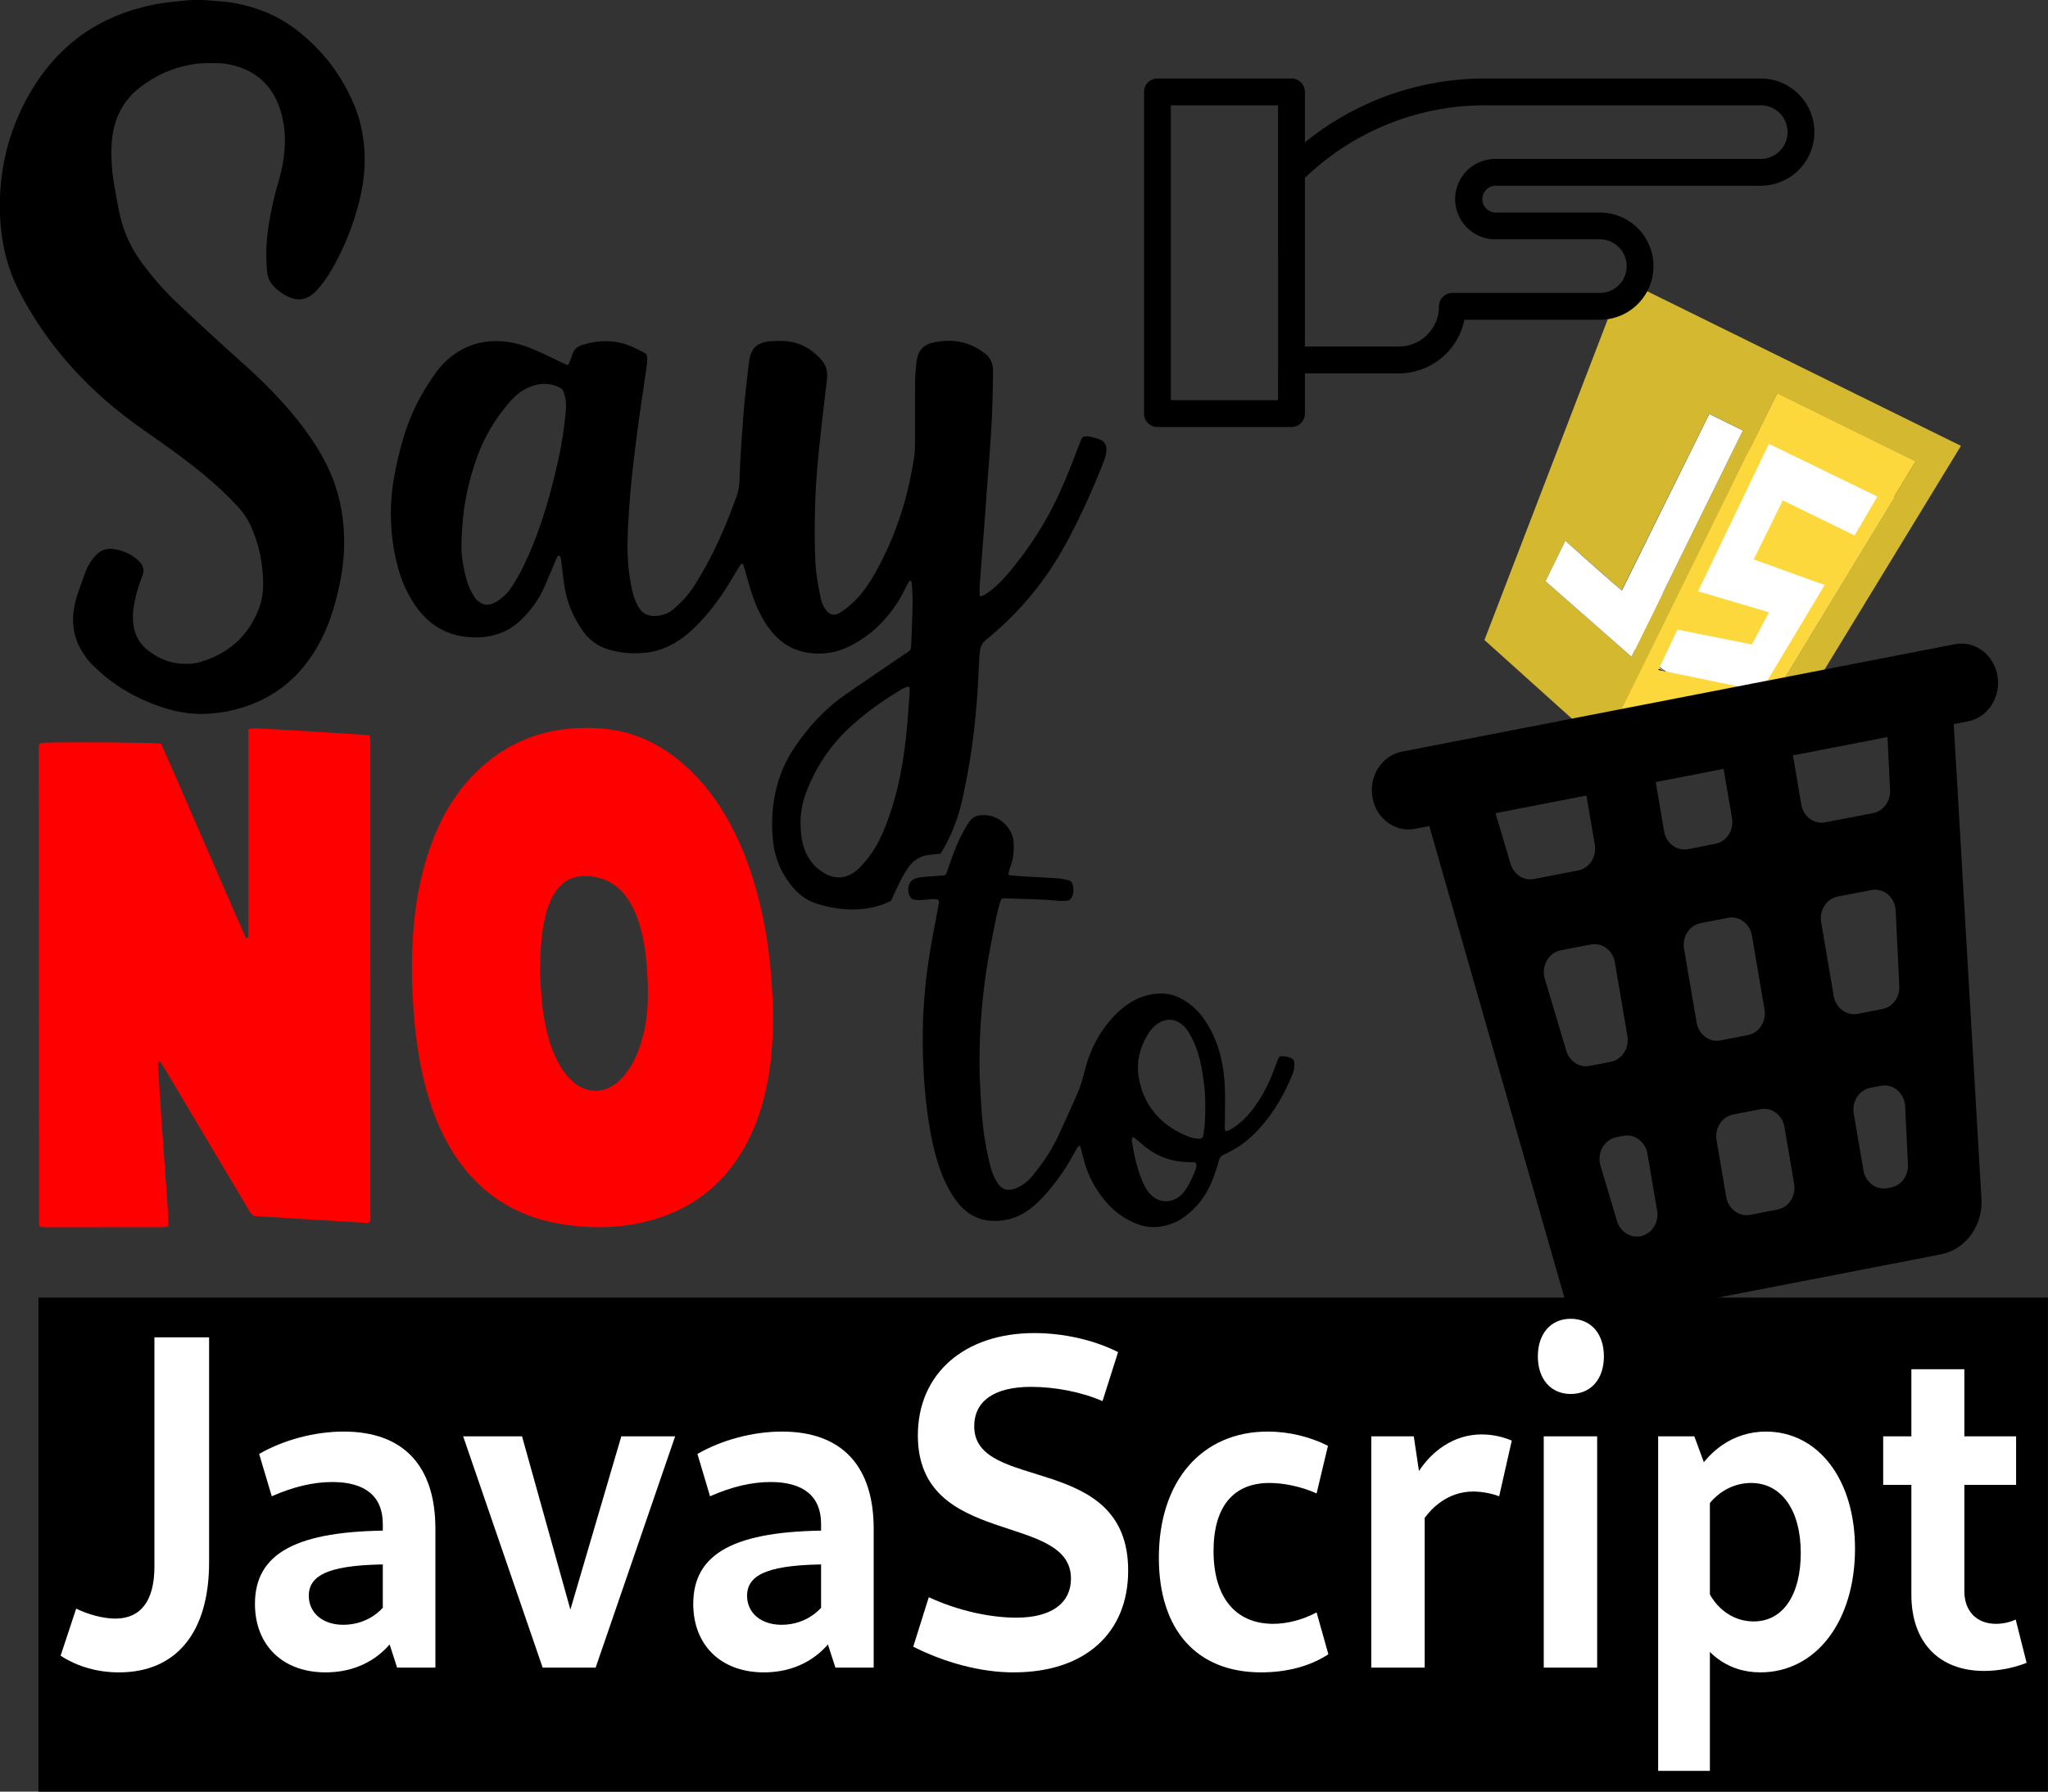 <?xml version="1.0" encoding="UTF-8" standalone="no"?>
<!-- Created with Inkscape (http://www.inkscape.org/) -->

<svg
   width="508.15mm"
   height="444.653mm"
   viewBox="0 0 508.15 444.653"
   version="1.1"
   id="svg80139"
   inkscape:version="1.1.2 (0a00cf5339, 2022-02-04, custom)"
   sodipodi:docname="no-JS.club_logo_black.svg"
   inkscape:export-filename="/home/fh/repos/no-js.club/static/assets/repos/no-js.club/static/assets/new_no-JS.club_logo.png"
   inkscape:export-xdpi="96"
   inkscape:export-ydpi="96"
   xmlns:inkscape="http://www.inkscape.org/namespaces/inkscape"
   xmlns:sodipodi="http://sodipodi.sourceforge.net/DTD/sodipodi-0.dtd"
   xmlns:xlink="http://www.w3.org/1999/xlink"
   xmlns="http://www.w3.org/2000/svg"
   xmlns:svg="http://www.w3.org/2000/svg">
  <rect x="0" y="0" width="508.15" height="444.653" fill="#333333" stroke="none"/>
  <sodipodi:namedview
     id="namedview80141"
     pagecolor="#ffffff"
     bordercolor="#666666"
     borderopacity="1.0"
     inkscape:pageshadow="2"
     inkscape:pageopacity="0.0"
     inkscape:pagecheckerboard="0"
     inkscape:document-units="mm"
     showgrid="true"
     inkscape:zoom="0.3535534"
     inkscape:cx="876.81239"
     inkscape:cy="834.38598"
     inkscape:window-width="1902"
     inkscape:window-height="1027"
     inkscape:window-x="6"
     inkscape:window-y="41"
     inkscape:window-maximized="0"
     inkscape:current-layer="g35857"
     fit-margin-top="0"
     fit-margin-left="0"
     fit-margin-right="0"
     fit-margin-bottom="0">
    <inkscape:grid
       type="xygrid"
       id="grid36570" />
  </sodipodi:namedview>
  <defs
     id="defs80136">
    <linearGradient
       id="linear-gradient-6"
       x1="254.323"
       y1="65.179"
       x2="254.323"
       y2="329.126"
       xlink:href="#linear-gradient"
       gradientTransform="matrix(0.632,0,0,0.632,444.233,44.31)" />
    <linearGradient
       id="linear-gradient"
       x1="300"
       y1="65.179"
       x2="300"
       y2="329.126"
       gradientUnits="userSpaceOnUse">
      <stop
         offset="0"
         stop-color="#e2126c"
         id="stop35842" />
      <stop
         offset="0.5"
         stop-color="#63bdd3"
         id="stop35844" />
      <stop
         offset="1"
         stop-color="#134154"
         id="stop35846" />
    </linearGradient>
    <linearGradient
       id="linear-gradient-5"
       x1="189.071"
       y1="65.179"
       x2="189.071"
       y2="329.126"
       xlink:href="#linear-gradient"
       gradientTransform="matrix(0.632,0,0,0.632,444.233,44.31)" />
    <linearGradient
       id="linear-gradient-2"
       x1="221.697"
       y1="65.179"
       x2="221.697"
       y2="329.126"
       xlink:href="#linear-gradient"
       gradientTransform="matrix(0.632,0,0,0.632,444.233,44.31)" />
    <linearGradient
       id="linear-gradient-3"
       x1="228.221"
       y1="65.179"
       x2="228.221"
       y2="329.126"
       xlink:href="#linear-gradient"
       gradientTransform="matrix(0.51,0,0,0.51,445.663,53.025)" />
  </defs>
  <g
     inkscape:label="Layer 1"
     inkscape:groupmode="layer"
     id="layer1"
     transform="translate(-19.571,-13.088)">
    <g
       id="g35857">
      <g
         id="g35868">
        <rect
           style="fill:#ffffff;fill-opacity:1;fill-rule:evenodd;stroke:#000000;stroke-width:0.299"
           id="rect35622"
           width="35.869"
           height="65.7"
           x="466.121"
           y="-80.084"
           transform="matrix(0.911,0.412,-0.413,0.911,0,0)" />
        <g
           id="g34483">
          <g
             id="g34533">
            <rect
               style="fill:#ffffff;fill-opacity:1;fill-rule:evenodd;stroke:#000000;stroke-width:0.135"
               id="rect34371"
               width="41.389"
               height="68.005"
               x="453.293"
               y="-166.062"
               transform="matrix(0.823,0.568,-0.519,0.855,0,0)" />
            <g
               id="g5193"
               transform="matrix(0.327,0.161,-0.161,0.327,442.186,46.147)">
              <path
                 id="path5113"
                 class="st0"
                 d="M 18.8,375.4 -5,113.4 251.4,113.5 227.8,375.2 123,404.8 Z m 189.7,-14.3 19.9,-224.4 h -105 l 0.8,247.5 z M 113.6,169.6 H 88.1 l -0.3,134.3 -49.5,-13.5 0.1,30.7 75.2,20.3 z"
                 style="fill:#d4b830;fill-opacity:1" />
              <path
                 id="path5159"
                 class="st1"
                 d="m 105.2,338.9 c -3.3,-1 -19.6,-5.4 -36.2,-9.9 l -30.1,-8.1 v -15.1 c 0,-14.8 0,-15.1 1.5,-14.6 0.8,0.3 11.8,3.3 24.4,6.8 l 22.9,6.3 0.2,-67 0.2,-67 h 25 v 85.2 c 0,67.7 -0.2,85.2 -0.9,85.2 -0.5,-0.1 -3.7,-0.9 -7,-1.8 z" />
              <path
                 id="path5157"
                 class="st2"
                 d="m 38.4,321.1 -0.1,-30.7 c 0,0 31.6,8.9 49.5,13.5 l 0.3,-134.2 h 25.5 v 171.7 z"
                 style="fill:#ffffff" />
              <path
                 id="path5117"
                 class="st3"
                 d="m 123.4,136.6 h 105 L 208.5,361 123.4,384.1 Z m 79.7,186.8 6.9,-83.9 -51,5.7 v -44.8 l 54.4,-0.2 2.2,-30.6 -82.1,0.4 1.1,111.4 49.6,-8.5 -0.7,24.8 -50,13.3 0.5,30.4 z"
                 style="fill:#fdd83c;fill-opacity:1;fill-rule:evenodd" />
            </g>
          </g>
        </g>
      </g>
    </g>
    <g
       id="g24782"
       transform="matrix(0.353,0,0,-0.353,154.947,240.247)"
       style="fill:#ff0000">
      <path
         d="m 0,0 c 1.225,5.012 2.937,9.838 5.539,14.323 5.27,9.087 12.933,13.764 23.646,13.269 11.216,-0.519 20.224,-5.129 27.049,-13.997 4.771,-6.2 7.724,-13.291 9.941,-20.732 2.75,-9.227 4.179,-18.702 4.893,-28.259 1.187,-15.874 1.623,-31.744 -2.118,-47.419 -1.853,-7.766 -4.39,-15.253 -8.388,-22.202 -2.705,-4.7 -5.986,-8.93 -10.13,-12.441 -9.117,-7.724 -20.864,-7.874 -30.175,-0.38 -4.43,3.566 -7.77,8.049 -10.59,12.949 -4.715,8.189 -7.503,17.076 -9.507,26.243 -2.605,11.917 -3.357,24.042 -4.004,36.707 C -3.934,-28.184 -3.413,-13.962 0,0 m 154.31,-9.409 c -4.231,23.081 -10.646,45.497 -20.97,66.66 -7.739,15.868 -17.344,30.463 -29.925,42.964 -9.02,8.963 -19.076,16.508 -30.533,22.123 -16.184,7.932 -33.353,10.183 -51.163,9.249 C -7.758,130.041 -32.43,118.32 -52.515,96.839 -65.832,82.596 -74.849,65.788 -81.241,47.501 -89.336,24.342 -92.887,0.352 -93.75,-24.061 c -0.505,-14.256 -0.128,-28.508 0.921,-42.757 1.222,-16.59 3.401,-33.009 7.288,-49.185 4.34,-18.063 10.699,-35.324 20.691,-51.102 14.31,-22.596 33.976,-38.308 59.65,-46.232 9.415,-2.905 19.076,-4.425 28.892,-5.332 15.998,-1.477 31.801,-0.42 47.337,3.432 29.322,7.268 51.999,23.737 67.479,49.836 6.605,11.134 11.275,23.072 14.614,35.551 5.238,19.578 6.811,39.569 6.777,60.503 -0.524,19.599 -1.912,39.879 -5.589,59.938 m -509.373,130.43 c 0.648,0.08 1.756,0.302 2.872,0.34 17.092,0.592 75.456,0.197 81.874,-0.604 10.125,-22.485 19.839,-45.49 29.859,-68.36 10.014,-22.859 19.785,-45.827 29.858,-68.494 1.888,0.159 1.621,1.284 1.649,2.101 0.074,2.102 0.041,4.209 0.041,6.314 0.001,43.271 0.001,86.542 0.001,129.813 v 8.77 c 1.927,0.239 3.463,0.658 4.975,0.581 11.677,-0.589 23.351,-1.239 35.021,-1.94 13.071,-0.786 26.138,-1.64 39.206,-2.479 1.836,-0.117 3.666,-0.314 5.91,-0.51 0.233,-1.546 0.533,-2.855 0.605,-4.177 0.101,-1.865 0.036,-3.74 0.036,-5.611 0.001,-107.827 0.004,-215.654 -0.012,-323.48 -10e-4,-2.996 0.306,-6.032 -0.314,-8.558 -0.534,-0.572 -0.667,-0.788 -0.86,-0.902 -0.189,-0.11 -0.442,-0.174 -0.66,-0.16 -26.828,1.647 -53.655,3.302 -79.857,4.918 -2.991,1.776 -3.831,4.333 -5.12,6.495 -19.031,31.936 -38.008,63.901 -57.009,95.855 -1.292,2.171 -2.669,4.291 -3.965,6.367 -1.991,-0.523 -1.533,-1.885 -1.472,-2.905 0.69,-11.438 1.396,-22.874 2.178,-34.306 1.166,-17.03 2.399,-34.055 3.6,-51.082 0.477,-6.765 0.985,-13.528 1.395,-20.296 0.139,-2.314 0.022,-4.643 0.022,-7.258 -1.192,-0.272 -2.274,-0.735 -3.357,-0.736 -27.834,-0.045 -55.667,-0.045 -83.501,-0.029 -1.12,0 -2.239,0.234 -2.993,0.318 -0.507,0.551 -0.706,0.701 -0.813,0.9 -0.106,0.199 -0.169,0.448 -0.169,0.676 -0.076,111.563 -0.145,223.125 -0.199,334.687 -10e-4,0.924 0.193,1.853 0.346,2.771 0.032,0.192 0.288,0.347 0.853,0.981"
         style="fill:#ff0000;fill-opacity:1;fill-rule:nonzero;stroke:none"
         id="path24784" />
    </g>
    <g
       id="g24786"
       transform="matrix(0.353,0,0,-0.353,85.794,80.134)"
       style="fill:#000000">
      <path
         d="m 0,0 c 0.298,-4.029 1.539,-7.786 4.325,-10.817 3.449,-3.751 7.542,-6.666 12.294,-8.547 5.697,-2.254 10.93,-1.246 15.649,2.572 0.975,0.789 1.89,1.667 2.737,2.592 1.214,1.325 2.377,2.699 3.495,4.105 3.478,4.375 6.401,9.115 9.081,14.011 7.719,14.106 13.462,28.987 17.352,44.58 3.333,13.357 4.754,26.855 3.178,40.626 -1.007,8.806 -2.856,17.385 -6.18,25.588 -8.841,21.812 -22.592,39.959 -41.247,54.31 -8.318,6.399 -17.528,11.242 -27.48,14.627 -7.507,2.554 -15.183,4.31 -23.09,5.132 -4.475,0.466 -8.97,0.605 -13.435,1.051 -4.695,0.469 -9.326,0.102 -13.976,-0.264 -2.686,-0.211 -5.357,-0.611 -8.043,-0.841 -9.708,-0.829 -19.191,-2.816 -28.491,-5.655 -23.661,-7.223 -43.563,-20.169 -59.38,-39.268 -5.404,-6.525 -10.141,-13.508 -14.286,-20.894 -10.971,-19.554 -17.55,-40.447 -19.543,-62.82 -1.171,-13.15 -0.867,-26.202 1.23,-39.232 2.046,-12.706 6.011,-24.769 11.94,-36.182 8.99,-17.301 19.831,-33.356 32.525,-48.156 14.112,-16.456 30.073,-30.912 47.503,-43.758 5.931,-4.371 12.007,-8.548 18.039,-12.78 10.746,-7.538 21.319,-15.305 31.426,-23.69 8.45,-7.01 16.51,-14.433 23.946,-22.526 4.181,-4.551 7.502,-9.638 9.874,-15.333 1.035,-2.486 2.027,-4.997 2.876,-7.551 3.201,-9.624 4.723,-19.566 5.041,-29.664 0.212,-6.686 -0.703,-13.301 -3.153,-19.579 -7.437,-19.055 -21.203,-31.219 -40.698,-37.049 -1.375,-0.411 -2.781,-0.774 -4.199,-0.968 -12.647,-1.733 -23.878,1.635 -33.659,9.715 -5.495,4.54 -8.618,10.533 -9.512,17.602 -0.521,4.119 -0.388,8.267 0.267,12.369 1.081,6.76 2.757,13.368 5.312,19.738 0.467,1.163 0.86,2.36 1.22,3.562 0.785,2.621 0.057,4.977 -1.428,7.139 -0.503,0.733 -1.14,1.389 -1.786,2.007 -5.136,4.917 -11.415,7.361 -18.337,8.315 -1.219,0.168 -2.514,0.006 -3.744,-0.192 -3.127,-0.503 -5.726,-2.05 -7.893,-4.329 -3.008,-3.164 -5.344,-6.78 -6.901,-10.849 -1.797,-4.697 -3.485,-9.437 -5.143,-14.185 -1.303,-3.733 -2.435,-7.523 -3.132,-11.425 -2.011,-11.242 -0.363,-21.816 5.752,-31.583 2.011,-3.212 4.264,-6.244 6.951,-8.911 2.422,-2.404 4.906,-4.76 7.512,-6.96 13.381,-11.3 28.642,-19.133 45.374,-24.098 9.371,-2.781 18.997,-3.98 28.776,-3.372 7.914,0.492 15.696,1.862 23.295,4.168 19.786,6.001 35.722,17.372 47.707,34.241 3.862,5.436 7.164,11.199 9.985,17.239 3.354,7.183 5.969,14.635 8.042,22.278 3.491,12.871 5.985,25.892 6.315,39.287 0.435,17.673 -2.367,34.736 -9.21,51.072 -3.693,8.818 -8.436,17.069 -13.797,24.972 -6.268,9.242 -13.24,17.928 -20.755,26.181 -8.847,9.715 -18.3,18.814 -28.1,27.558 -15.563,13.886 -30.897,28.019 -46.053,42.351 -8.788,8.311 -16.616,17.42 -23.852,27.079 -8.104,10.818 -13.556,22.836 -16.265,36.064 -1.441,7.038 -2.756,14.108 -3.902,21.2 -1.321,8.177 -1.871,16.423 -1.57,24.72 0.137,3.785 0.517,7.529 1.251,11.24 2.433,12.289 8.391,22.464 18.246,30.269 5.519,4.37 11.493,8.011 17.941,10.855 5.943,2.621 12.105,4.46 18.515,5.597 6.428,1.14 12.872,1.156 19.347,0.943 2.702,-0.089 5.364,-0.394 8.017,-0.954 17.489,-3.692 29.288,-13.939 35.001,-30.846 3.076,-9.106 4.037,-18.603 3.361,-28.209 C 11.964,78.462 10.776,71.572 8.852,64.794 6.988,58.229 5.139,51.657 3.728,44.97 1.383,33.868 -0.399,22.704 -0.48,11.313 -0.329,7.542 -0.279,3.762 0,0 m 375.043,-388.666 c 0.151,-2.691 0.216,-5.391 0.472,-8.073 0.411,-4.317 1.431,-8.502 3.191,-12.481 2.855,-6.454 7.308,-11.534 13.478,-14.951 7.302,-4.044 14.454,-3.649 21.241,1.322 1.155,0.847 2.267,1.786 3.256,2.819 1.736,1.816 3.454,3.666 5.017,5.631 4.5,5.654 8.121,11.844 11.018,18.466 3.464,7.917 6.232,16.078 8.549,24.393 3.043,10.919 5.2,22.016 6.734,33.25 1.46,10.693 2.434,21.425 3.089,32.191 0.142,2.332 0.396,4.657 0.544,6.989 0.113,1.787 0.146,3.58 0.2,5.371 0.012,0.417 -0.726,0.957 -1.124,0.883 -1.792,-0.338 -3.411,-1.095 -4.949,-2.041 -2.143,-1.317 -4.29,-2.629 -6.413,-3.978 -10.646,-6.76 -20.713,-14.275 -29.957,-22.876 -13.533,-12.59 -23.465,-27.582 -30.124,-44.795 -2.756,-7.125 -4.225,-14.469 -4.222,-22.12 m -238.298,195.087 c -0.192,-5.543 1.019,-14.767 3.546,-23.821 1.115,-3.995 2.698,-7.797 4.913,-11.323 0.962,-1.53 2.003,-3.003 3.442,-4.109 2.703,-2.078 5.681,-3.097 9.061,-1.878 1.34,0.483 2.697,1.02 3.901,1.765 3.859,2.388 7.12,5.434 9.71,9.191 3.68,5.335 6.831,10.971 9.616,16.813 4.253,8.919 7.943,18.068 11.166,27.409 5.275,15.291 9.368,30.905 12.835,46.691 2.351,10.706 4.021,21.523 5.045,32.435 0.201,2.141 0.245,4.303 0.232,6.455 -0.018,2.898 -0.699,5.685 -1.664,8.411 -0.441,1.247 -1.198,2.201 -2.36,2.807 -3.058,1.594 -6.263,2.589 -9.756,2.749 -5.574,0.255 -10.637,-1.328 -15.431,-3.979 -4.139,-2.289 -7.572,-5.431 -10.627,-9.008 -9.53,-11.157 -17.13,-23.442 -22.211,-37.273 -7.057,-19.211 -11.101,-38.97 -11.418,-63.335 m 336.611,-216.702 c -3.238,-0.329 -5.927,-0.493 -8.58,-0.895 -6.019,-0.911 -10.7,-4.04 -14.101,-9.034 -1.616,-2.373 -3.165,-4.816 -4.485,-7.362 -2.065,-3.985 -3.918,-8.081 -5.845,-12.137 -0.538,-1.132 -1.025,-2.287 -1.581,-3.536 -4.058,-2.352 -8.522,-3.719 -13.073,-4.736 -8.701,-1.947 -17.466,-1.886 -26.257,-0.518 -3.918,0.61 -7.749,1.555 -11.548,2.645 -6.923,1.988 -12.785,5.724 -17.499,11.14 -8.249,9.478 -13.198,20.41 -14.582,32.989 -1.031,9.364 -0.893,18.682 0.451,27.968 1.958,13.527 6.528,26.141 14.148,37.529 9.885,14.774 21.719,27.749 36.378,37.937 13.579,9.438 27.296,18.679 40.945,28.018 5.102,3.492 4.941,2.162 5.251,8.983 0.417,9.159 0.733,18.327 0.869,27.494 0.068,4.666 -0.337,9.339 -0.577,14.006 -0.024,0.46 -0.342,0.939 -0.62,1.343 -0.262,0.38 -1.149,-0.173 -1.664,-1.048 -0.364,-0.618 -0.725,-1.24 -1.054,-1.878 -0.329,-0.638 -0.611,-1.301 -0.924,-1.948 -4.26,-8.802 -9.696,-16.802 -16.388,-23.936 -6.839,-7.29 -14.758,-13.118 -23.751,-17.488 -8.293,-4.03 -16.964,-5.479 -26.18,-4.552 -10.964,1.102 -19.844,5.876 -26.999,14.107 -4.279,4.923 -7.616,10.448 -10.365,16.341 -2.666,5.716 -4.603,11.701 -6.402,17.73 -1.233,4.131 -2.37,8.29 -3.559,12.435 -0.247,0.862 -0.497,1.732 -1.221,2.34 -0.828,-0.041 -1.221,-0.671 -1.58,-1.245 -1.521,-2.439 -3.044,-4.88 -4.481,-7.369 -4.594,-7.951 -9.619,-15.609 -15.331,-22.807 -3.581,-4.511 -7.385,-8.824 -11.497,-12.861 -3.341,-3.281 -6.882,-6.323 -10.73,-9.005 -6.432,-4.484 -13.481,-7.556 -21.193,-8.924 -3.17,-0.562 -6.432,-0.738 -9.658,-0.818 -6.697,-0.163 -13.266,0.85 -19.685,2.731 -7.144,2.094 -12.934,6.205 -17.324,12.195 -6.911,9.429 -11.518,19.887 -13.393,31.45 -0.921,5.674 -1.504,11.401 -2.242,17.104 -0.138,1.07 -0.259,2.142 -0.433,3.206 -0.232,1.419 -0.757,2.067 -1.408,1.897 -0.783,-0.206 -1.16,-0.756 -1.451,-1.442 -2.87,-6.785 -5.686,-13.594 -8.638,-20.344 -3.793,-8.673 -9.27,-16.201 -15.976,-22.848 -4.398,-4.359 -9.433,-7.741 -15.283,-9.86 -4.595,-1.665 -9.318,-2.671 -14.206,-2.864 -5.962,-0.235 -11.829,0.267 -17.616,1.866 -7.072,1.953 -13.288,5.387 -18.748,10.241 -3.651,3.245 -6.751,6.967 -9.478,11.009 -5.691,8.44 -9.492,17.701 -12.067,27.514 -4.103,15.633 -5.315,31.524 -4.178,47.6 0.495,6.994 1.666,13.916 3.088,20.786 2.151,10.393 4.804,20.64 8.461,30.623 4.797,13.099 11.553,25.125 19.662,36.42 3.374,4.7 7.363,8.835 12.03,12.287 8.648,6.395 18.335,9.693 29.104,9.912 8.772,0.18 17.144,-1.643 25.233,-4.863 7.347,-2.926 14.422,-6.461 21.534,-9.911 1.292,-0.627 2.586,-1.25 3.887,-1.859 0.586,-0.274 1.465,0.111 1.748,0.794 0.62,1.494 1.226,2.993 1.794,4.506 0.315,0.839 0.516,1.721 0.815,2.567 0.89,2.51 2.617,4.261 5.011,5.362 0.815,0.374 1.657,0.711 2.517,0.961 12.558,3.648 24.839,3.354 36.708,-2.637 2.085,-1.052 4.175,-2.092 6.262,-3.14 1.04,-0.523 1.623,-1.351 1.756,-2.524 0.223,-1.976 0.232,-3.939 -0.057,-5.913 -1.927,-13.158 -3.898,-26.31 -5.727,-39.481 -1.334,-9.613 -2.572,-19.242 -3.672,-28.883 -1.039,-9.107 -2.051,-18.226 -2.699,-27.366 -0.878,-12.372 -1.791,-24.754 -1.438,-37.179 0.246,-8.648 1.249,-17.201 3.168,-25.644 0.882,-3.878 2.241,-7.569 4.08,-11.096 2.499,-4.797 6.45,-7.021 11.829,-6.926 5.054,0.09 9.585,1.664 13.37,4.958 5.3,4.614 10.154,9.643 13.974,15.624 7.858,12.303 14.541,25.215 20.359,38.587 3.443,7.911 6.516,15.97 9.503,24.062 1.509,4.087 2.287,8.281 2.4,12.646 0.303,11.685 1.01,23.349 1.937,35.002 0.527,6.63 0.89,13.277 1.549,19.893 0.928,9.3 2.041,18.581 3.131,27.864 0.188,1.598 0.537,3.2 1.02,4.735 1.453,4.618 4.458,7.725 9.221,8.946 1.387,0.355 2.807,0.711 4.226,0.787 3.228,0.172 6.47,0.322 9.698,0.211 8.585,-0.293 16.103,-3.372 22.523,-9.08 1.342,-1.193 2.633,-2.452 3.857,-3.766 3.084,-3.312 4.618,-7.232 4.4,-11.788 -0.051,-1.077 -0.106,-2.157 -0.232,-3.226 -1.259,-10.71 -2.611,-21.41 -3.78,-32.13 -1.187,-10.9 -2.391,-21.804 -3.242,-32.733 -1.579,-20.276 -1.817,-40.591 -1.11,-60.915 0.333,-9.562 2.05,-18.929 4.082,-28.245 0.662,-3.038 2.091,-5.737 4.12,-8.086 2.172,-2.515 5.375,-3.154 8.283,-1.545 1.721,0.952 3.355,2.094 4.914,3.299 5.297,4.092 9.964,8.829 13.824,14.298 2.276,3.227 4.468,6.537 6.409,9.973 11.85,20.969 20.203,43.268 25.071,66.857 1.053,5.102 2.003,10.23 2.792,15.379 0.434,2.831 0.568,5.727 0.6,8.597 0.074,6.833 -0.006,13.666 10e-4,20.499 0.008,8.631 -0.051,17.264 0.103,25.892 0.07,3.945 0.517,7.889 0.918,11.821 0.163,1.599 0.544,3.199 1.023,4.737 1.127,3.623 3.467,6.208 6.927,7.823 1.99,0.929 4.118,1.334 6.226,1.702 7.936,1.386 15.764,1.03 23.327,-1.998 3.685,-1.475 7.101,-3.455 10.292,-5.829 3.876,-2.884 5.782,-6.764 6.013,-11.53 0.034,-0.718 0.038,-1.438 0.032,-2.157 -0.115,-14.028 -0.542,-28.05 -1.372,-42.05 -0.724,-12.202 -1.794,-24.384 -2.689,-36.575 -0.512,-6.993 -0.955,-13.991 -1.474,-20.983 -0.533,-7.171 -1.126,-14.338 -1.682,-21.507 -0.444,-5.736 -0.873,-11.473 -1.306,-17.21 -0.324,-4.302 -0.69,-8.602 -0.942,-12.908 -0.104,-1.78 0.029,-3.574 0.079,-5.36 0.013,-0.441 0.812,-0.861 1.256,-0.681 0.659,0.267 1.347,0.495 1.954,0.854 3.109,1.836 5.919,4.073 8.564,6.524 3.434,3.183 6.62,6.603 9.602,10.209 13.233,16.005 24.542,33.232 33.353,52.083 5.179,11.083 9.769,22.396 14.026,33.855 0.875,2.356 1.809,4.693 2.772,7.014 0.446,1.071 1.326,1.724 2.501,1.762 1.252,0.04 2.554,0.147 3.753,-0.128 2.271,-0.521 4.534,-1.162 6.706,-1.994 2.98,-1.14 4.512,-3.502 4.627,-6.655 0.052,-1.415 -0.134,-2.876 -0.464,-4.257 -0.416,-1.741 -1.007,-3.452 -1.663,-5.121 -7.755,-19.759 -16.491,-39.06 -26.661,-57.711 -13.591,-24.923 -31.239,-46.492 -52.975,-64.73 -0.964,-0.808 -1.977,-1.557 -2.954,-2.349 -2.023,-1.64 -3.43,-3.691 -3.907,-6.272 -0.324,-1.761 -0.606,-3.544 -0.707,-5.329 -0.491,-8.796 -0.828,-17.601 -1.393,-26.392 -0.403,-6.276 -1.078,-12.535 -1.635,-18.801 -0.558,-6.268 -1.39,-12.501 -2.258,-18.734 -1.738,-12.469 -4.108,-24.816 -6.805,-37.105 -1.544,-7.036 -3.663,-13.896 -6.42,-20.555 -2.066,-4.988 -4.426,-9.832 -7.143,-14.498 -0.538,-0.924 -1.175,-1.792 -1.789,-2.719"
         style="fill:#000000;fill-opacity:1;fill-rule:nonzero;stroke:none"
         id="path24788" />
    </g>
    <g
       id="g24794"
       transform="matrix(0.353,0,0,-0.353,308.922,311.216)"
       style="fill:#000000">
      <path
         d="m 0,0 c 2.611,0.148 5.04,0.689 7.267,1.993 2.366,1.386 4.354,3.199 5.896,5.442 1.32,1.919 2.594,3.896 3.639,5.973 1.369,2.721 2.512,5.557 3.717,8.359 0.575,1.338 0.752,2.763 0.718,4.218 -0.013,0.596 -0.721,1.383 -1.348,1.403 -1.436,0.045 -2.873,0.056 -4.309,0.095 -10.912,0.293 -20.834,3.482 -29.522,10.192 -2.131,1.645 -4.145,3.442 -6.211,5.17 -0.824,0.688 -1.619,1.415 -2.484,2.047 -0.23,0.168 -0.732,0.173 -0.99,0.034 -0.239,-0.131 -0.422,-0.547 -0.446,-0.852 -0.056,-0.713 -0.085,-1.446 0.02,-2.149 1.306,-8.725 3.306,-17.28 6.393,-25.558 1.004,-2.694 2.204,-5.303 3.705,-7.768 1.229,-2.018 2.729,-3.788 4.558,-5.275 C -6.644,1.087 -3.464,0.03 0,0 m 27.46,66.529 c 0.234,5.912 -0.408,12.714 -1.303,19.477 -0.847,6.402 -2.052,12.754 -4.036,18.932 -1.544,4.809 -3.568,9.388 -6.213,13.692 -1.518,2.471 -3.295,4.736 -5.716,6.367 -3.77,2.54 -7.809,3.471 -12.266,1.879 -2.244,-0.802 -4.2,-1.999 -5.944,-3.587 -2.007,-1.829 -3.67,-3.948 -5.063,-6.265 -5.658,-9.414 -8.04,-19.46 -6.119,-30.44 1.814,-10.377 6.112,-19.481 13.398,-27.095 6.056,-6.326 13.333,-10.859 21.474,-14.016 2.527,-0.981 5.182,-1.422 7.891,-1.507 1.1,-0.035 2.104,0.715 2.363,1.802 0.208,0.87 0.381,1.752 0.517,2.636 0.885,5.698 1.017,11.442 1.017,18.125 m -142.667,146.317 c -1.083,-0.925 -1.345,-2.009 -1.637,-3.006 -0.807,-2.757 -1.609,-5.528 -2.186,-8.34 -2.783,-13.555 -5.559,-27.115 -7.588,-40.807 -1.738,-11.738 -2.938,-23.535 -3.724,-35.386 -0.809,-12.218 -1.028,-24.433 -0.789,-36.662 0.074,-3.772 0.386,-7.54 0.592,-11.309 0.147,-2.693 0.316,-5.386 0.447,-8.079 0.725,-14.944 2.696,-29.703 6.419,-44.214 0.944,-3.679 2.147,-7.235 4.105,-10.502 0.646,-1.076 1.315,-2.156 2.11,-3.12 2.401,-2.906 5.522,-3.925 9.173,-3.121 2.112,0.465 4.087,1.355 5.963,2.448 3.141,1.829 5.92,4.12 8.19,6.939 2.817,3.499 5.587,7.046 8.161,10.724 4.13,5.902 7.651,12.185 10.674,18.718 4.228,9.132 8.331,18.322 12.435,27.512 2.203,4.933 3.81,10.081 5.106,15.322 1.556,6.294 3.506,12.445 6.263,18.333 4.004,8.55 9.27,16.213 15.867,22.962 3.411,3.489 7.174,6.541 11.386,9.015 6,3.525 12.48,5.496 19.434,5.782 5.704,0.234 11.038,-1.153 16.019,-3.942 6.061,-3.394 11.105,-7.91 15.116,-13.585 5.674,-8.027 9.53,-16.873 11.887,-26.39 1.953,-7.887 2.933,-15.92 3.102,-24.022 0.161,-7.727 -0.036,-15.463 -0.063,-23.194 -0.006,-1.785 -0.317,-3.594 0.396,-5.485 0.482,0 1.07,-0.159 1.507,0.03 1.148,0.494 2.279,1.063 3.33,1.736 5.044,3.227 9.389,7.243 13.13,11.905 6.008,7.487 10.652,15.782 14.339,24.618 1.383,3.314 2.566,6.711 3.854,10.066 0.384,1.004 0.774,2.009 1.229,2.982 0.324,0.695 0.963,0.999 1.719,1.107 2.597,0.366 5.008,-0.367 7.327,-1.368 0.992,-0.429 1.687,-1.352 1.848,-2.507 0.405,-2.909 0.045,-5.711 -1.06,-8.452 C 84.348,78.327 78.71,67.726 71.318,58.104 68.357,54.248 65.146,50.61 61.683,47.195 56.521,42.106 50.746,37.875 44.262,34.624 43.137,34.061 42.051,33.402 40.886,32.941 38.706,32.079 37.487,30.629 36.926,28.276 36.177,25.14 35.03,22.097 34.024,19.022 32.849,15.429 31.342,11.973 29.617,8.607 26.033,1.619 21.1,-4.273 15.061,-9.243 9.972,-13.431 4.147,-16.26 -2.294,-17.507 c -6.091,-1.179 -12.165,-0.766 -18.041,1.497 -8.567,3.3 -15.83,8.471 -21.797,15.402 -7.497,8.71 -12.853,18.599 -15.79,29.749 -0.823,3.124 -1.575,6.267 -2.411,9.388 -0.057,0.211 -0.536,0.343 -0.842,0.436 -0.119,0.037 -0.346,-0.096 -0.448,-0.216 -0.345,-0.405 -0.705,-0.811 -0.968,-1.269 -0.985,-1.713 -1.931,-3.45 -2.895,-5.176 -5.986,-10.72 -12.992,-20.702 -21.399,-29.678 -2.464,-2.631 -5.067,-5.106 -7.91,-7.321 -5.028,-3.917 -10.565,-6.898 -16.829,-8.18 -13.577,-2.777 -25.32,0.336 -34.408,11.312 -3.109,3.753 -5.613,7.909 -7.848,12.233 -3.735,7.225 -6.344,14.872 -8.442,22.695 -2.003,7.469 -3.418,15.063 -4.609,22.706 -1.192,7.645 -2.095,15.324 -2.745,23.022 -0.649,7.701 -0.992,15.431 -1.289,23.157 -0.206,5.388 -0.145,10.788 -0.139,16.183 0.014,10.798 0.814,21.55 1.824,32.298 1.499,15.954 4.285,31.694 7.402,47.389 0.805,4.052 1.47,8.131 2.168,12.203 0.15,0.881 -0.561,1.873 -1.435,1.984 -1.057,0.132 -2.137,0.241 -3.194,0.168 -2.689,-0.186 -5.368,-0.538 -8.057,-0.704 -1.424,-0.088 -2.881,-0.058 -4.29,0.15 -2.168,0.319 -3.495,1.743 -4.101,3.797 -0.514,1.741 -0.633,3.519 -0.329,5.336 0.532,3.174 2.382,5.148 5.397,6.076 2.248,0.691 4.57,0.913 6.913,1.058 4.127,0.255 8.247,0.617 12.37,0.929 1.006,0.076 1.674,0.628 2.005,1.529 0.62,1.685 1.175,3.394 1.758,5.092 2.219,6.462 4.566,12.873 7.483,19.061 1.919,4.07 4.055,8.02 6.569,11.758 1.231,1.828 2.776,3.3 4.885,4.077 0.67,0.247 1.349,0.525 2.049,0.63 13.634,2.044 23.781,-8.717 24.451,-18.823 0.36,-5.434 -0.061,-10.776 -1.827,-15.965 -0.462,-1.363 -0.976,-2.709 -1.369,-4.09 -0.24,-0.847 -0.295,-1.746 -0.458,-2.776 0.774,-0.223 1.436,-0.538 2.119,-0.591 3.942,-0.307 7.888,-0.582 11.835,-0.811 7.001,-0.407 14.01,-0.695 21.003,-1.201 2.493,-0.181 4.969,-0.764 7.415,-1.327 1.27,-0.293 2.259,-1.254 2.639,-2.51 1.082,-3.57 1.147,-7.09 -1.044,-10.346 -0.522,-0.776 -1.284,-1.237 -2.22,-1.384 -2.688,-0.419 -5.384,-0.316 -8.071,-0.053 -11.826,1.159 -23.709,1.052 -35.562,1.592 -0.881,0.04 -1.769,-0.094 -2.431,-0.133"
         style="fill:#000000;fill-opacity:1;fill-rule:nonzero;stroke:none"
         id="path24796" />
    </g>
    <g
       id="g34670"
       transform="matrix(3.436,0,0,2.881,-129.025,135.921)"
       style="font-variation-settings:'wght' 800">
      <rect
         style="font-variation-settings:'wght' 800;fill:#000000;stroke:#000000;stroke-width:0.202"
         id="rect34483"
         width="144.905"
         height="42.353"
         x="46.123"
         y="69.245" />
      <g
         aria-label="JavaScript"
         transform="matrix(0.861,0,0,1.162,6.9430169e-6,4.6604786e-6)"
         id="text32505-8-8"
         style="font-weight:bold;font-size:35.278px;line-height:1.25;font-family:Cantarell;-inkscape-font-specification:'Cantarell, Bold';font-variant-ligatures:none;font-variation-settings:'wght' 800;fill:#ffffff;stroke-width:0.611">
        <path
           d="m 60.216,87.286 c 4.798,0 7.549,-2.963 7.549,-8.149 v -16.686 h -4.586 v 17.004 c 0,2.505 -1.129,3.845 -3.281,3.845 -1.023,0 -2.328,-0.318 -3.281,-0.741 l -1.305,3.493 c 1.482,0.847 3.175,1.235 4.904,1.235 z"
           id="path34619"
           style="font-variation-settings:'wght' 800" />
        <path
           d="m 83.535,86.933 h 3.21 V 76.632 c 0,-4.621 -2.646,-7.197 -7.691,-7.197 -2.469,0 -5.08,0.635 -7.091,1.658 l 1.058,3.14 c 1.799,-0.706 3.493,-1.058 5.08,-1.058 2.752,0 4.233,1.058 4.233,3.104 v 7.373 z m -5.997,0.353 c 3.775,0 6.526,-2.152 7.338,-5.856 l -1.446,-0.67 c -0.6,1.834 -2.328,2.999 -4.41,2.999 -1.729,0 -2.893,-0.882 -2.893,-2.152 0,-1.658 2.011,-2.328 6.95,-2.328 v -2.505 c -7.938,0 -11.465,1.658 -11.465,5.433 0,3.069 2.328,5.08 5.927,5.08 z"
           id="path34621"
           style="font-variation-settings:'wght' 800" />
        <path
           d="m 95.741,86.933 h 4.445 l 6.668,-17.145 h -4.516 l -4.868,14.64 h 1.164 L 94.012,69.788 h -4.939 z"
           id="path34623"
           style="font-variation-settings:'wght' 800" />
        <path
           d="m 120.294,86.933 h 3.21 V 76.632 c 0,-4.621 -2.646,-7.197 -7.691,-7.197 -2.469,0 -5.08,0.635 -7.091,1.658 l 1.058,3.14 c 1.799,-0.706 3.493,-1.058 5.08,-1.058 2.752,0 4.233,1.058 4.233,3.104 v 7.373 z m -5.997,0.353 c 3.775,0 6.526,-2.152 7.338,-5.856 l -1.446,-0.67 c -0.6,1.834 -2.328,2.999 -4.41,2.999 -1.729,0 -2.893,-0.882 -2.893,-2.152 0,-1.658 2.011,-2.328 6.95,-2.328 v -2.505 c -7.938,0 -11.465,1.658 -11.465,5.433 0,3.069 2.328,5.08 5.927,5.08 z"
           id="path34625"
           style="font-variation-settings:'wght' 800" />
        <path
           d="m 135.252,87.286 c 5.997,0 9.596,-2.928 9.596,-7.549 0,-8.819 -12.912,-5.75 -12.912,-10.689 0,-1.905 1.729,-2.928 4.763,-2.928 2.046,0 4.269,0.388 5.997,1.058 l 1.305,-3.634 c -2.046,-0.917 -4.621,-1.411 -7.02,-1.411 -5.856,0 -9.772,2.999 -9.772,7.585 0,8.361 12.841,5.644 12.841,10.619 0,1.764 -1.552,2.893 -4.586,2.893 -2.223,0 -4.939,-0.529 -7.338,-1.517 l -1.305,3.669 c 2.611,1.164 5.609,1.905 8.431,1.905 z"
           id="path34627"
           style="font-variation-settings:'wght' 800" />
        <path
           d="m 155.995,87.286 c 2.081,0 4.057,-0.423 5.644,-1.341 l -0.988,-3.104 c -1.199,0.564 -2.505,0.847 -3.634,0.847 -3.21,0 -5.009,-2.011 -5.009,-5.398 0,-3.246 1.623,-5.045 4.692,-5.045 1.235,0 2.716,0.282 3.951,0.776 l 0.953,-3.528 c -1.482,-0.67 -3.281,-1.058 -5.045,-1.058 -5.539,0 -9.137,3.669 -9.137,9.349 0,5.362 3.175,8.502 8.572,8.502 z"
           id="path34629"
           style="font-variation-settings:'wght' 800" />
        <path
           d="m 165.238,86.933 h 4.48 V 75.186 l -0.917,-5.398 h -3.563 z m 3.634,-9.737 c 0.953,-2.081 2.822,-3.316 4.904,-3.316 0.741,0 1.552,0.141 2.187,0.353 l 1.058,-4.128 c -0.741,-0.282 -1.623,-0.459 -2.54,-0.459 -2.258,0 -4.339,1.199 -5.609,3.246 z"
           id="path34631"
           style="font-variation-settings:'wght' 800" />
        <path
           d="m 179.702,86.933 h 4.48 V 69.788 h -4.48 z m 2.258,-20.285 c 1.693,0 2.787,-1.094 2.787,-2.787 0,-1.693 -1.094,-2.787 -2.787,-2.787 -1.658,0 -2.752,1.094 -2.752,2.787 0,1.693 1.094,2.787 2.752,2.787 z"
           id="path34633"
           style="font-variation-settings:'wght' 800" />
        <path
           d="m 197.87,87.286 c 4.657,0 7.938,-3.775 7.938,-9.172 0,-5.115 -3.069,-8.678 -7.479,-8.678 -2.681,0 -4.974,1.411 -6.244,3.739 l 1.129,2.081 c 0.882,-1.27 2.328,-2.011 3.881,-2.011 2.54,0 4.163,2.011 4.163,5.186 0,3.104 -1.482,5.08 -3.951,5.08 -1.905,0 -3.493,-1.164 -4.128,-2.928 l -1.27,2.646 c 0.988,2.575 3.175,4.057 5.962,4.057 z m -8.572,7.303 h 4.339 v -21.661 l -1.305,-3.14 h -3.034 z"
           id="path34635"
           style="font-variation-settings:'wght' 800" />
        <path
           d="m 216.638,87.18 c 1.199,0 2.434,-0.212 3.563,-0.6 l -0.917,-3.21 c -0.494,0.212 -1.129,0.318 -1.658,0.318 -1.623,0 -2.646,-0.953 -2.646,-2.399 V 64.814 h -4.445 v 16.722 c 0,3.493 2.293,5.644 6.103,5.644 z M 208.171,73.387 h 11.148 V 69.788 H 208.171 Z"
           id="path34637"
           style="font-variation-settings:'wght' 800" />
      </g>
    </g>
    <g
       id="g80344"
       transform="matrix(2.311,0,0,2.471,282.927,87.102)"
       style="fill:#000000">
      <path
         class="st45"
         d="m 88.59,42.05 0.38,7.36 c 0.06,1.11 -0.72,2.1 -1.82,2.3 l -5.13,0.93 c -1.21,0.22 -2.36,-0.58 -2.58,-1.79 L 78.23,44.21 C 78.01,43 76.86,42.2 75.65,42.42 L 72.58,43 c -1.21,0.22 -2.01,1.37 -1.79,2.58 L 72,52.22 c 0.22,1.21 -0.58,2.36 -1.79,2.58 l -2.92,0.53 c -1.21,0.22 -2.36,-0.58 -2.58,-1.79 L 63.5,46.9 c -0.22,-1.21 -1.37,-2.01 -2.58,-1.79 l -3.07,0.56 c -1.21,0.22 -2.01,1.37 -1.79,2.58 l 1.21,6.64 c 0.22,1.21 -0.58,2.36 -1.79,2.58 l -4.74,0.86 c -1.1,0.2 -2.17,-0.45 -2.51,-1.51 l -2.24,-7.03 c -0.34,-1.06 -1.41,-1.71 -2.51,-1.51 l -2.68,0.49 c -1.31,0.24 -2.11,1.56 -1.73,2.83 l 2.56,8.38 2.23,7.28 3.53,11.53 2.23,7.28 3.02,9.86 1.42,4.64 c 0.03,0.12 0.08,0.23 0.13,0.34 0.03,0.06 0.05,0.11 0.08,0.16 0.01,0.03 0.03,0.05 0.04,0.07 0.02,0.04 0.04,0.08 0.06,0.11 0,0 0,0 0,0.01 0.02,0.04 0.05,0.07 0.07,0.1 0.1,0.15 0.21,0.29 0.33,0.42 0.13,0.14 0.27,0.26 0.42,0.37 0.66,0.49 1.53,0.71 2.4,0.56 l 4.97,-0.9 3.14,-0.57 7.44,-1.35 7.29,-1.32 7.44,-1.35 3.53,-0.64 3.02,-0.55 c 2.66,-0.48 4.53,-2.88 4.36,-5.57 L 98.6,87.58 97.96,77.29 97.48,69.69 96.73,57.66 96.26,50.06 95.71,41.31 c -0.08,-1.33 -1.3,-2.28 -2.61,-2.05 l -2.68,0.49 c -1.11,0.2 -1.89,1.19 -1.83,2.3 z m -14.45,21.97 1.35,7.41 c 0.22,1.21 -0.58,2.36 -1.79,2.58 l -2.92,0.53 c -1.21,0.22 -2.36,-0.58 -2.58,-1.79 l -1.35,-7.41 c -0.22,-1.21 0.58,-2.36 1.79,-2.58 l 2.92,-0.53 c 1.21,-0.22 2.36,0.58 2.58,1.79 z m -20.52,1.47 3.22,-0.58 c 1.21,-0.22 2.36,0.58 2.58,1.79 l 1.35,7.41 c 0.22,1.21 -0.58,2.36 -1.79,2.58 l -2.26,0.41 c -1.1,0.2 -2.17,-0.45 -2.51,-1.51 L 51.9,68.35 c -0.41,-1.28 0.4,-2.62 1.72,-2.86 z m 6.03,27.2 -1.77,-5.57 c -0.41,-1.28 0.4,-2.62 1.72,-2.86 l 0.74,-0.13 c 1.21,-0.22 2.36,0.58 2.58,1.79 l 1.04,5.71 c 0.22,1.21 -0.58,2.36 -1.79,2.58 v 0 c -1.11,0.19 -2.18,-0.46 -2.52,-1.52 z m 11.73,-2.42 -1.04,-5.71 c -0.22,-1.21 0.58,-2.36 1.79,-2.58 l 2.92,-0.53 c 1.21,-0.22 2.36,0.58 2.58,1.79 l 1.04,5.71 c 0.22,1.21 -0.58,2.36 -1.79,2.58 l -2.92,0.53 c -1.2,0.22 -2.36,-0.58 -2.58,-1.79 z m 17.7,-0.96 -0.39,0.07 C 87.48,89.6 86.33,88.8 86.11,87.59 l -1.04,-5.71 c -0.22,-1.21 0.58,-2.36 1.79,-2.58 l 1.12,-0.2 c 1.32,-0.24 2.54,0.73 2.61,2.07 l 0.3,5.84 c 0.06,1.12 -0.72,2.1 -1.81,2.3 z M 88.15,71.39 85.5,71.87 c -1.21,0.22 -2.36,-0.58 -2.58,-1.79 l -1.35,-7.41 c -0.22,-1.21 0.58,-2.36 1.79,-2.58 l 3.6,-0.65 c 1.32,-0.24 2.55,0.73 2.61,2.07 l 0.39,7.59 c 0.07,1.1 -0.71,2.09 -1.81,2.29 z"
         id="path80340"
         style="fill:#000000" />
      <path
         class="st47"
         d="M 95.92,34.75 36.56,45.54 c -2.14,0.39 -3.56,2.44 -3.17,4.58 v 0 c 0.39,2.14 2.44,3.56 4.58,3.17 L 97.33,42.5 c 2.14,-0.39 3.56,-2.44 3.17,-4.58 v 0 c -0.39,-2.14 -2.44,-3.56 -4.58,-3.17 z"
         id="path80342"
         style="fill:#000000" />
    </g>
    <path
       class="cls-1"
       d="m 306.751,32.568 h 33.265 a 3.325,3.325 0 0 1 3.327,3.327 V 48.418 A 70.909,70.909 0 0 1 388.202,32.568 h 68.243 a 13.306,13.306 0 1 1 0,26.613 h -65.745 a 3.305,3.305 0 0 0 -2.976,1.839 3.328,3.328 0 0 0 2.976,4.814 h 25.826 a 13.306,13.306 0 0 1 0,26.612 H 382.927 A 16.661,16.661 0 0 1 366.629,105.752 H 343.343 v 9.98 a 3.325,3.325 0 0 1 -3.327,3.327 H 306.751 A 3.325,3.325 0 0 1 303.424,115.732 V 35.895 a 3.325,3.325 0 0 1 3.327,-3.327 z m 59.878,66.531 a 9.991,9.991 0 0 0 9.98,-9.98 3.325,3.325 0 0 1 3.327,-3.327 h 36.592 a 6.653,6.653 0 0 0 0,-13.306 h -25.826 a 9.98,9.98 0 1 1 0,-19.959 h 65.745 a 6.653,6.653 0 0 0 0,-13.306 h -68.243 a 64.379,64.379 0 0 0 -44.86,18.03 v 41.848 z m -56.551,13.306 h 26.612 V 39.221 h -26.612 z"
       id="path35857"
       style="fill:#000000;stroke-width:0.51" />
  </g>
</svg>
